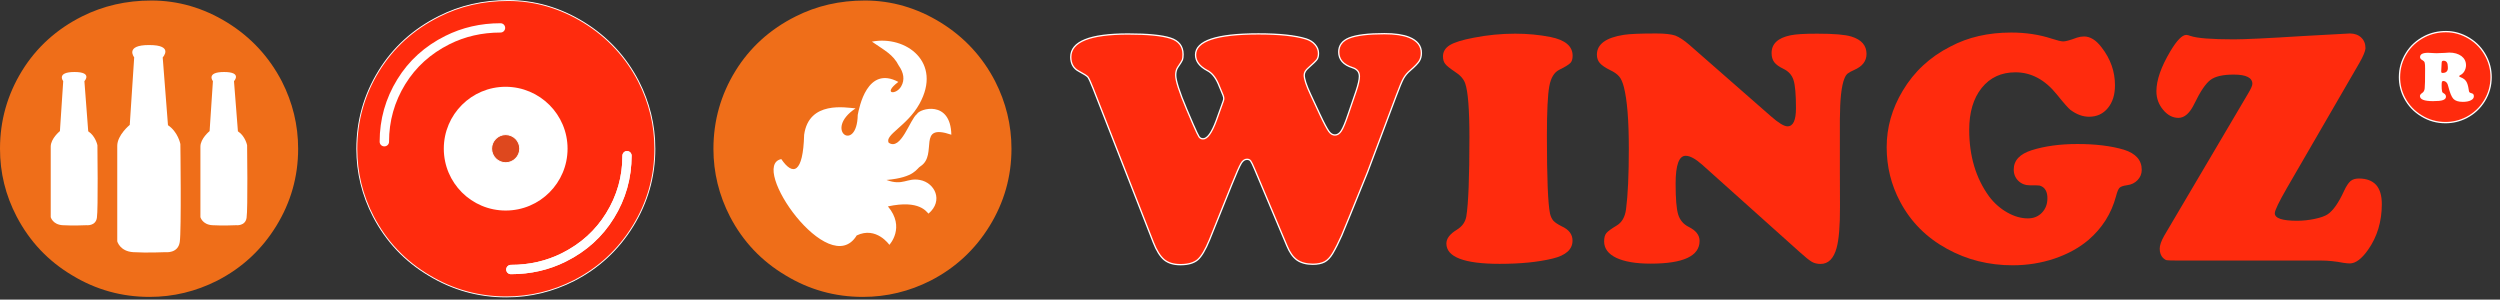 <?xml version="1.0" encoding="UTF-8"?>
<svg width="242px" height="29px" viewBox="0 0 242 29" version="1.1" xmlns="http://www.w3.org/2000/svg" xmlns:xlink="http://www.w3.org/1999/xlink">
    <rect x="0" y="0" width="242" height="29" fill="#333333" stroke="none"/>
    <title>logo</title>
    <g id="WEBPROGRAMO" stroke="none" stroke-width="1" fill="none" fill-rule="evenodd">
        <g id="home" transform="translate(-177, -72)" fill-rule="nonzero">
            <g id="logo" transform="translate(177, 72)">
                <g id="Group" transform="translate(103, 3)">
                    <g fill="#FF2B0D" id="Path">
                        <path d="M15.39,6.22 L14.93,5.11 C14.65,4.47 14.29,4.04 13.87,3.83 C13.11,3.43 12.73,2.92 12.73,2.31 C12.73,0.96 14.76,0.28 18.81,0.28 C20.84,0.28 22.38,0.44 23.44,0.77 C23.8,0.89 24.09,1.07 24.3,1.32 C24.52,1.57 24.63,1.85 24.63,2.16 C24.63,2.42 24.58,2.62 24.48,2.76 C24.38,2.9 24.1,3.17 23.65,3.57 C23.39,3.79 23.25,4.02 23.25,4.27 C23.25,4.64 23.45,5.25 23.85,6.11 L24.75,8.04 C25.16,8.92 25.46,9.47 25.63,9.71 C25.8,9.95 26,10.07 26.22,10.07 C26.46,10.07 26.67,9.93 26.84,9.66 C27.02,9.38 27.24,8.85 27.51,8.04 L28.27,5.82 C28.48,5.19 28.59,4.71 28.59,4.39 C28.59,3.97 28.37,3.69 27.92,3.55 C27.03,3.27 26.59,2.76 26.59,2.03 C26.59,1.4 26.93,0.94 27.62,0.67 C28.31,0.4 29.44,0.26 31.01,0.26 C32.03,0.26 32.83,0.38 33.4,0.61 C34.19,0.93 34.59,1.43 34.59,2.13 C34.59,2.44 34.52,2.7 34.38,2.92 C34.24,3.14 33.95,3.44 33.52,3.81 C33.23,4.05 33.02,4.31 32.86,4.59 C32.71,4.86 32.47,5.43 32.15,6.29 L29.38,13.66 C27.99,17.09 27.16,19.14 26.88,19.79 C26.59,20.44 26.3,21.03 25.99,21.55 C25.76,21.93 25.5,22.2 25.22,22.35 C24.93,22.5 24.55,22.58 24.08,22.58 C23.45,22.58 22.94,22.44 22.55,22.17 C22.16,21.89 21.84,21.44 21.58,20.81 L18.44,13.36 C18.27,12.95 18.14,12.69 18.06,12.58 C17.98,12.47 17.86,12.42 17.71,12.42 C17.49,12.42 17.3,12.55 17.14,12.82 C16.98,13.09 16.68,13.77 16.24,14.86 L14.08,20.22 C13.68,21.19 13.3,21.83 12.93,22.15 C12.56,22.46 12.01,22.62 11.27,22.62 C10.6,22.62 10.08,22.46 9.69,22.14 C9.31,21.82 8.95,21.26 8.64,20.46 L2.81,5.55 C2.57,4.94 2.4,4.58 2.31,4.46 C2.22,4.35 1.94,4.17 1.46,3.91 C0.92,3.64 0.65,3.17 0.65,2.52 C0.65,1.03 2.5,0.29 6.2,0.29 C8.09,0.29 9.46,0.42 10.3,0.69 C11.11,0.95 11.52,1.48 11.52,2.26 C11.52,2.5 11.5,2.68 11.46,2.79 C11.42,2.9 11.26,3.15 11,3.53 C10.87,3.73 10.81,3.98 10.81,4.27 C10.81,4.8 11.16,5.9 11.87,7.57 L12.52,9.09 C12.8,9.72 12.98,10.11 13.07,10.24 C13.16,10.37 13.29,10.44 13.46,10.44 C13.87,10.44 14.3,9.85 14.73,8.68 L15.38,6.87 C15.43,6.74 15.46,6.64 15.46,6.57 C15.47,6.46 15.44,6.35 15.39,6.22 Z" stroke="#FFFFFF" stroke-width="0.128"></path>
                        <path d="M43.67,0.26 C44.87,0.26 46.01,0.37 47.08,0.58 C48.52,0.87 49.23,1.47 49.23,2.4 C49.23,2.71 49.16,2.94 49.02,3.09 C48.88,3.24 48.52,3.47 47.93,3.76 C47.44,4 47.12,4.54 46.97,5.36 C46.82,6.18 46.74,7.79 46.74,10.18 C46.74,14.22 46.84,16.71 47.04,17.67 C47.11,17.98 47.23,18.21 47.38,18.38 C47.53,18.54 47.8,18.72 48.18,18.91 C48.88,19.23 49.22,19.69 49.22,20.29 C49.22,21.14 48.58,21.72 47.29,22.03 C45.89,22.37 44.19,22.54 42.17,22.54 C38.73,22.54 37.01,21.88 37.01,20.57 C37.01,20.09 37.35,19.65 38.02,19.24 C38.54,18.92 38.85,18.49 38.94,17.94 C39.14,16.74 39.24,14.18 39.24,10.27 C39.24,7.57 39.1,5.83 38.83,5.07 C38.68,4.64 38.33,4.25 37.77,3.9 C37.34,3.61 37.05,3.38 36.9,3.19 C36.75,3 36.68,2.76 36.68,2.46 C36.68,2.01 36.9,1.64 37.34,1.37 C37.78,1.1 38.55,0.86 39.66,0.65 C40.98,0.39 42.32,0.26 43.67,0.26 Z"></path>
                        <path d="M60.54,1.35 L68.43,8.26 C69.17,8.91 69.7,9.23 70.03,9.23 C70.58,9.23 70.85,8.64 70.85,7.47 C70.85,6.14 70.77,5.23 70.61,4.74 C70.45,4.25 70.12,3.89 69.61,3.65 C69.2,3.45 68.91,3.24 68.74,3.01 C68.57,2.78 68.49,2.49 68.49,2.13 C68.49,1.24 69.1,0.67 70.31,0.42 C70.81,0.31 71.67,0.26 72.91,0.26 C74.51,0.26 75.61,0.35 76.22,0.54 C77.19,0.84 77.68,1.4 77.68,2.22 C77.68,2.91 77.29,3.42 76.49,3.77 C76.17,3.91 75.96,4.03 75.84,4.13 C75.72,4.24 75.62,4.39 75.54,4.6 C75.25,5.3 75.11,6.62 75.1,8.56 L75.1,13.73 C75.1,14.52 75.1,15.61 75.11,16.98 C75.12,18.84 75.01,20.18 74.78,21.01 C74.5,22.03 73.98,22.55 73.23,22.55 C72.9,22.55 72.62,22.48 72.38,22.34 C72.14,22.2 71.75,21.89 71.2,21.39 L61.8,12.97 C61.14,12.38 60.6,12.08 60.17,12.08 C59.53,12.08 59.2,12.97 59.2,14.76 C59.2,16.23 59.28,17.23 59.45,17.77 C59.62,18.31 59.95,18.7 60.46,18.96 C61.17,19.31 61.52,19.76 61.52,20.32 C61.52,21.79 59.94,22.52 56.78,22.52 C55.35,22.52 54.25,22.33 53.46,21.96 C52.67,21.58 52.28,21.05 52.28,20.37 C52.28,20.01 52.35,19.74 52.5,19.56 C52.65,19.38 52.98,19.14 53.5,18.83 C54,18.53 54.3,18.01 54.4,17.26 C54.58,15.9 54.67,13.94 54.67,11.38 C54.67,8.65 54.51,6.67 54.19,5.42 C54.07,4.97 53.93,4.63 53.74,4.41 C53.56,4.19 53.27,3.98 52.85,3.78 C52.38,3.55 52.05,3.32 51.86,3.1 C51.67,2.88 51.58,2.61 51.58,2.29 C51.58,1.28 52.45,0.64 54.2,0.37 C54.79,0.28 55.83,0.24 57.31,0.24 C58.15,0.24 58.77,0.31 59.16,0.44 C59.55,0.59 60.01,0.89 60.54,1.35 Z"></path>
                        <path d="M91.69,0.15 C93.07,0.15 94.38,0.34 95.6,0.74 C96.15,0.92 96.52,1.01 96.73,1.01 C96.94,1.01 97.39,0.89 98.06,0.64 C98.28,0.57 98.51,0.53 98.74,0.53 C99.33,0.53 99.9,0.88 100.43,1.58 C101.3,2.7 101.73,3.92 101.73,5.26 C101.73,6.17 101.5,6.9 101.04,7.46 C100.58,8.02 99.98,8.3 99.22,8.3 C98.61,8.3 98.01,8.08 97.41,7.63 C97.23,7.49 96.79,7 96.1,6.14 C94.95,4.71 93.61,4 92.1,4 C90.73,4 89.64,4.5 88.83,5.51 C88.02,6.52 87.62,7.87 87.62,9.57 C87.62,12.1 88.26,14.25 89.55,16.02 C90.03,16.66 90.62,17.18 91.29,17.56 C91.97,17.95 92.64,18.14 93.3,18.14 C93.85,18.14 94.3,17.96 94.66,17.59 C95.01,17.22 95.19,16.76 95.19,16.19 C95.19,15.68 95.04,15.32 94.75,15.11 C94.63,15.03 94.52,14.98 94.42,14.96 C94.32,14.94 94.02,14.94 93.51,14.94 C93.05,14.94 92.68,14.8 92.38,14.51 C92.08,14.22 91.93,13.85 91.93,13.41 C91.93,12.53 92.51,11.91 93.67,11.54 C94.95,11.14 96.42,10.94 98.09,10.94 C99.87,10.94 101.38,11.13 102.59,11.49 C103.74,11.85 104.32,12.5 104.32,13.44 C104.32,13.82 104.19,14.15 103.92,14.43 C103.66,14.71 103.31,14.88 102.89,14.93 C102.52,14.98 102.28,15.07 102.17,15.18 C102.06,15.29 101.94,15.56 101.83,16 C101.38,17.68 100.49,19.08 99.17,20.22 C98.26,20.99 97.17,21.59 95.88,22.03 C94.6,22.46 93.25,22.68 91.83,22.68 C89.52,22.68 87.39,22.15 85.46,21.08 C83.47,19.99 81.96,18.47 80.93,16.52 C80.06,14.89 79.63,13.13 79.63,11.24 C79.63,9.33 80.15,7.51 81.18,5.79 C82.28,3.94 83.82,2.51 85.79,1.51 C87.52,0.59 89.48,0.15 91.69,0.15 Z"></path>
                        <path d="M125.39,3.09 L118.39,15.17 C117.6,16.54 117.2,17.37 117.2,17.64 C117.2,18.13 117.92,18.37 119.36,18.37 C119.92,18.37 120.48,18.31 121.06,18.19 C121.63,18.07 122.05,17.92 122.31,17.75 C122.85,17.39 123.38,16.63 123.91,15.47 C124.12,15.02 124.33,14.7 124.53,14.53 C124.73,14.36 125,14.28 125.34,14.28 C126.08,14.28 126.63,14.49 127.01,14.9 C127.38,15.32 127.56,15.94 127.56,16.76 C127.56,18.45 127.11,19.93 126.23,21.18 C125.61,22.06 125.02,22.5 124.46,22.5 C124.3,22.5 124.09,22.48 123.83,22.44 C123.06,22.29 122.33,22.22 121.64,22.22 L107.87,22.22 C107.25,22.22 106.87,22.21 106.75,22.19 C106.63,22.17 106.51,22.09 106.38,21.97 C106.17,21.75 106.06,21.45 106.06,21.08 C106.06,20.74 106.21,20.32 106.5,19.81 L114.66,5.98 C114.9,5.57 115.03,5.28 115.03,5.12 C115.03,4.52 114.43,4.22 113.22,4.22 C112.18,4.22 111.44,4.39 110.98,4.73 C110.52,5.07 110,5.83 109.42,7.03 C108.98,7.95 108.46,8.41 107.88,8.41 C107.32,8.41 106.82,8.15 106.39,7.63 C105.96,7.11 105.74,6.52 105.74,5.84 C105.74,4.76 106.19,3.47 107.09,1.96 C107.72,0.9 108.24,0.38 108.63,0.38 C108.72,0.38 108.86,0.41 109.04,0.48 C109.68,0.7 111.07,0.81 113.24,0.81 C114.21,0.81 116.44,0.71 119.91,0.49 C122.87,0.32 124.39,0.24 124.46,0.24 C124.91,0.24 125.28,0.37 125.56,0.63 C125.84,0.89 125.98,1.24 125.98,1.68 C125.96,1.95 125.77,2.43 125.39,3.09 Z"></path>
                    </g>
                    <g transform="translate(129, 0)">
                        <path d="M4.77,0.06 C5.56,0.06 6.31,0.28 7.02,0.71 C7.73,1.14 8.27,1.73 8.65,2.46 C8.98,3.09 9.14,3.76 9.14,4.47 C9.14,5.3 8.92,6.07 8.49,6.77 C8.06,7.47 7.47,8.01 6.74,8.39 C6.1,8.71 5.43,8.87 4.72,8.87 C3.89,8.87 3.13,8.66 2.42,8.23 C1.7,7.8 1.15,7.22 0.76,6.48 C0.43,5.85 0.27,5.18 0.27,4.47 C0.27,3.63 0.49,2.86 0.93,2.15 C1.36,1.45 1.96,0.92 2.72,0.53 C3.34,0.22 4.02,0.06 4.77,0.06 Z" id="Path" stroke="#FFFFFF" stroke-width="0.128" fill="#FF2B0D"></path>
                        <path d="M7.29,6.04 C7.16,6.01 7.08,5.97 7.04,5.93 C7.01,5.89 6.98,5.81 6.97,5.67 C6.92,5.32 6.84,5.05 6.73,4.88 C6.62,4.71 6.44,4.57 6.19,4.48 C6.1,4.45 6.05,4.41 6.05,4.37 C6.05,4.34 6.08,4.31 6.14,4.28 C6.31,4.2 6.45,4.07 6.55,3.9 C6.65,3.72 6.71,3.53 6.71,3.32 C6.71,2.95 6.56,2.65 6.27,2.43 C5.97,2.21 5.58,2.09 5.09,2.09 C5.01,2.09 4.86,2.1 4.65,2.12 C4.32,2.14 4.05,2.15 3.86,2.15 C3.75,2.15 3.67,2.15 3.6,2.14 C3.3,2.12 3.11,2.11 3.04,2.11 C2.52,2.11 2.26,2.25 2.26,2.53 C2.26,2.65 2.35,2.76 2.53,2.85 C2.62,2.9 2.68,2.97 2.71,3.07 C2.74,3.17 2.75,3.37 2.75,3.65 C2.75,4.71 2.74,5.34 2.71,5.55 C2.69,5.76 2.61,5.9 2.48,5.99 C2.33,6.09 2.25,6.19 2.25,6.29 C2.25,6.63 2.67,6.79 3.52,6.79 C3.97,6.79 4.29,6.76 4.48,6.69 C4.67,6.62 4.77,6.51 4.77,6.36 C4.77,6.22 4.7,6.11 4.55,6.03 C4.46,5.98 4.41,5.93 4.4,5.87 C4.36,5.72 4.35,5.52 4.35,5.28 C4.35,5.08 4.36,4.95 4.38,4.91 C4.4,4.87 4.45,4.84 4.52,4.84 C4.77,4.86 4.93,5.04 5,5.39 C5.15,5.99 5.31,6.38 5.49,6.57 C5.67,6.76 5.97,6.86 6.4,6.86 C6.73,6.86 6.99,6.81 7.18,6.71 C7.38,6.61 7.47,6.48 7.47,6.32 C7.47,6.16 7.41,6.07 7.29,6.04 Z M4.84,3.92 C4.76,4.01 4.63,4.06 4.44,4.06 C4.35,4.06 4.3,4.01 4.31,3.91 L4.31,3.88 L4.35,3.11 C4.35,3.02 4.37,2.96 4.39,2.93 C4.41,2.9 4.47,2.88 4.54,2.88 C4.82,2.88 4.95,3.08 4.95,3.47 C4.97,3.68 4.93,3.83 4.84,3.92 Z" id="Shape" fill="#FFFFFF"></path>
                    </g>
                </g>
                <path d="M83.72,0.05 C86.3,0.05 88.74,0.76 91.04,2.17 C93.34,3.59 95.1,5.49 96.33,7.87 C97.38,9.93 97.91,12.11 97.91,14.4 C97.91,17.1 97.2,19.59 95.79,21.88 C94.38,24.17 92.48,25.93 90.09,27.16 C88.02,28.21 85.83,28.74 83.52,28.74 C80.84,28.74 78.34,28.05 76.05,26.66 C73.71,25.27 71.91,23.37 70.66,20.96 C69.6,18.9 69.06,16.71 69.06,14.41 C69.06,11.69 69.77,9.17 71.2,6.85 C72.6,4.59 74.54,2.83 77.02,1.59 C79.06,0.56 81.29,0.05 83.72,0.05 Z" id="Path" fill="#EF6E19"></path>
                <path d="M14.66,0.05 C17.24,0.05 19.68,0.76 21.98,2.17 C24.28,3.59 26.04,5.49 27.28,7.87 C28.33,9.93 28.86,12.11 28.86,14.4 C28.86,17.1 28.15,19.59 26.74,21.88 C25.33,24.17 23.43,25.93 21.04,27.16 C18.97,28.21 16.78,28.74 14.47,28.74 C11.79,28.74 9.29,28.05 7,26.66 C4.66,25.27 2.87,23.37 1.61,20.96 C0.53,18.89 0,16.71 0,14.4 C0,11.68 0.71,9.16 2.14,6.84 C3.54,4.58 5.48,2.82 7.96,1.58 C10,0.56 12.23,0.05 14.66,0.05 Z" id="Path" fill="#EF6E19"></path>
                <path d="M12.99,5.55 L12.56,12.09 C12.56,12.09 11.35,13.07 11.35,14.12 C11.35,15.17 11.35,23.36 11.35,23.36 C11.35,23.36 11.61,24.34 12.91,24.41 C14.21,24.49 16.02,24.41 16.02,24.41 C16.02,24.41 17.23,24.56 17.4,23.43 C17.57,22.3 17.46,13.94 17.46,13.94 C17.46,13.94 17.23,12.76 16.26,12.12 L15.75,5.56 C15.75,5.56 16.87,4.36 14.45,4.36 C12.04,4.35 12.99,5.55 12.99,5.55 Z" id="Path" fill="#FFFFFF"></path>
                <path d="M6.12,7.86 L5.8,12.69 C5.8,12.69 4.91,13.41 4.91,14.19 C4.91,14.97 4.91,21.02 4.91,21.02 C4.91,21.02 5.1,21.74 6.06,21.8 C7.02,21.86 8.36,21.8 8.36,21.8 C8.36,21.8 9.26,21.91 9.38,21.08 C9.51,20.25 9.43,14.06 9.43,14.06 C9.43,14.06 9.26,13.18 8.54,12.71 L8.17,7.86 C8.17,7.86 9,6.97 7.21,6.97 C5.42,6.97 6.12,7.86 6.12,7.86 Z" id="Path" fill="#FFFFFF"></path>
                <path d="M20.61,7.86 L20.29,12.69 C20.29,12.69 19.4,13.41 19.4,14.19 C19.4,14.97 19.4,21.02 19.4,21.02 C19.4,21.02 19.59,21.74 20.55,21.8 C21.51,21.86 22.85,21.8 22.85,21.8 C22.85,21.8 23.75,21.91 23.87,21.08 C24,20.25 23.92,14.06 23.92,14.06 C23.92,14.06 23.75,13.18 23.03,12.71 L22.65,7.86 C22.65,7.86 23.48,6.97 21.69,6.97 C19.91,6.97 20.61,7.86 20.61,7.86 Z" id="Path" fill="#FFFFFF"></path>
                <path d="M75.63,15.4 C76.75,17.05 77.74,16.8 77.84,13.05 C78.3,9.72 81.88,10.42 82.82,10.49 C79.66,12.6 82.96,14.88 83.03,11.12 C83.17,10.42 83.94,6.31 86.96,7.93 C85.38,9.12 86.75,9.23 87.24,8.35 C87.6,7.72 87.48,7.03 87,6.35 C86.44,5.26 85.67,4.91 84.4,4.03 C87.7,3.4 91.24,6.03 89,10.06 C87.81,12.2 85.63,13.04 86.02,13.81 C87.21,14.65 88.09,11.53 88.76,11.04 C89.01,10.51 92.02,9.64 92.09,13.04 C88.69,11.88 90.83,14.97 89.11,16.09 C88.72,16.3 88.58,17.18 85.81,17.42 C87.42,18.02 87.78,17.19 89.04,17.42 C90.48,17.68 91.36,19.42 89.88,20.68 C89.7,20.54 89.04,19.31 85.95,19.98 C87.67,22.02 86.09,23.7 86.09,23.7 C86.09,23.7 84.83,21.88 82.93,22.79 C80.25,27.19 72.45,16.04 75.63,15.4 Z" id="Path" fill="#FFFFFF"></path>
                <g id="Group" transform="translate(34, 0)">
                    <path d="M15.19,0.05 C17.77,0.05 20.21,0.76 22.51,2.17 C24.81,3.59 26.57,5.49 27.81,7.87 C28.86,9.93 29.39,12.11 29.39,14.4 C29.39,17.1 28.68,19.59 27.27,21.88 C25.86,24.17 23.96,25.93 21.57,27.16 C19.5,28.21 17.31,28.74 15,28.74 C12.32,28.74 9.83,28.05 7.53,26.66 C5.19,25.27 3.4,23.37 2.14,20.96 C1.07,18.9 0.54,16.71 0.54,14.41 C0.54,11.69 1.25,9.17 2.68,6.85 C4.08,4.59 6.02,2.83 8.5,1.59 C10.53,0.56 12.76,0.05 15.19,0.05 Z" id="Path" stroke="#FFFFFF" stroke-width="0.091" fill="#FF2B0D"></path>
                    <path d="M3.66,13.72 C3.66,11.71 4.18,9.86 5.23,8.15 L5.23,8.15 C6.26,6.48 7.68,5.2 9.51,4.28 L9.51,4.28 C11.01,3.53 12.65,3.15 14.45,3.15 C14.7,3.15 14.9,2.95 14.9,2.7 C14.9,2.45 14.7,2.25 14.45,2.25 C12.52,2.25 10.74,2.66 9.1,3.48 L9.1,3.48 C7.13,4.46 5.57,5.87 4.46,7.68 L4.46,7.68 C3.32,9.53 2.75,11.55 2.75,13.72 C2.75,13.97 2.95,14.17 3.2,14.17 C3.46,14.17 3.66,13.97 3.66,13.72 Z" id="Path" fill="#FFFFFF"></path>
                    <g transform="translate(15, 14)" fill="#FFFFFF" id="Path">
                        <path d="M11.25,1.07 C11.25,3.08 10.73,4.93 9.67,6.64 L9.67,6.64 C8.64,8.31 7.22,9.59 5.39,10.51 L5.39,10.51 C3.89,11.26 2.25,11.64 0.45,11.64 L0.45,11.95 L0.45,11.64 L0.45,11.64 L0.45,11.95 L0.45,11.64 L0.44,11.64 C0.19,11.65 7.10542736e-15,11.85 7.10542736e-15,12.1 C0.01,12.35 0.21,12.54 0.46,12.54 L0.45,12.13 L0.45,12.54 L0.46,12.54 L0.45,12.13 L0.45,12.54 L0.45,12.23 L0.45,12.54 L0.45,12.54 L0.45,12.23 L0.45,12.54 L0.45,12.54 C2.37,12.54 4.16,12.13 5.79,11.31 L5.79,11.31 C7.76,10.33 9.32,8.92 10.43,7.11 L10.43,7.11 C11.57,5.27 12.14,3.24 12.14,1.07 C12.14,0.82 11.94,0.62 11.69,0.62 C11.46,0.62 11.25,0.82 11.25,1.07 Z"></path>
                        <path d="M11.25,1.07 C11.25,3.08 10.73,4.93 9.67,6.64 L9.67,6.64 C8.64,8.31 7.22,9.59 5.39,10.51 L5.39,10.51 C3.89,11.26 2.25,11.64 0.45,11.64 L0.45,11.95 L0.45,11.64 L0.45,11.64 L0.45,11.95 L0.45,11.64 L0.44,11.64 C0.19,11.65 7.10542736e-15,11.85 7.10542736e-15,12.1 C0.01,12.35 0.21,12.54 0.46,12.54 L0.45,12.13 L0.45,12.54 L0.46,12.54 L0.45,12.13 L0.45,12.54 L0.45,12.23 L0.45,12.54 L0.45,12.54 L0.45,12.23 L0.45,12.54 L0.45,12.54 C2.37,12.54 4.16,12.13 5.79,11.31 L5.79,11.31 C7.76,10.33 9.32,8.92 10.43,7.11 L10.43,7.11 C11.57,5.27 12.14,3.24 12.14,1.07 C12.14,0.82 11.94,0.62 11.69,0.62 C11.46,0.62 11.25,0.82 11.25,1.07 Z"></path>
                    </g>
                    <g transform="translate(8, 8)" id="Path">
                        <path d="M12.94,6.39 C12.94,9.7 10.26,12.38 6.95,12.38 C3.64,12.38 0.96,9.7 0.96,6.39 C0.96,3.08 3.64,0.4 6.95,0.4 C10.26,0.41 12.94,3.09 12.94,6.39 Z" fill="#FFFFFF"></path>
                        <path d="M8.31,6.39 C8.31,7.14 7.7,7.75 6.95,7.75 C6.2,7.75 5.59,7.14 5.59,6.39 C5.59,5.64 6.2,5.03 6.95,5.03 C7.71,5.04 8.31,5.64 8.31,6.39 Z" stroke="#FFFFFF" stroke-width="0.091" fill="#DE481E"></path>
                    </g>
                </g>
            </g>
        </g>
    </g>
</svg>